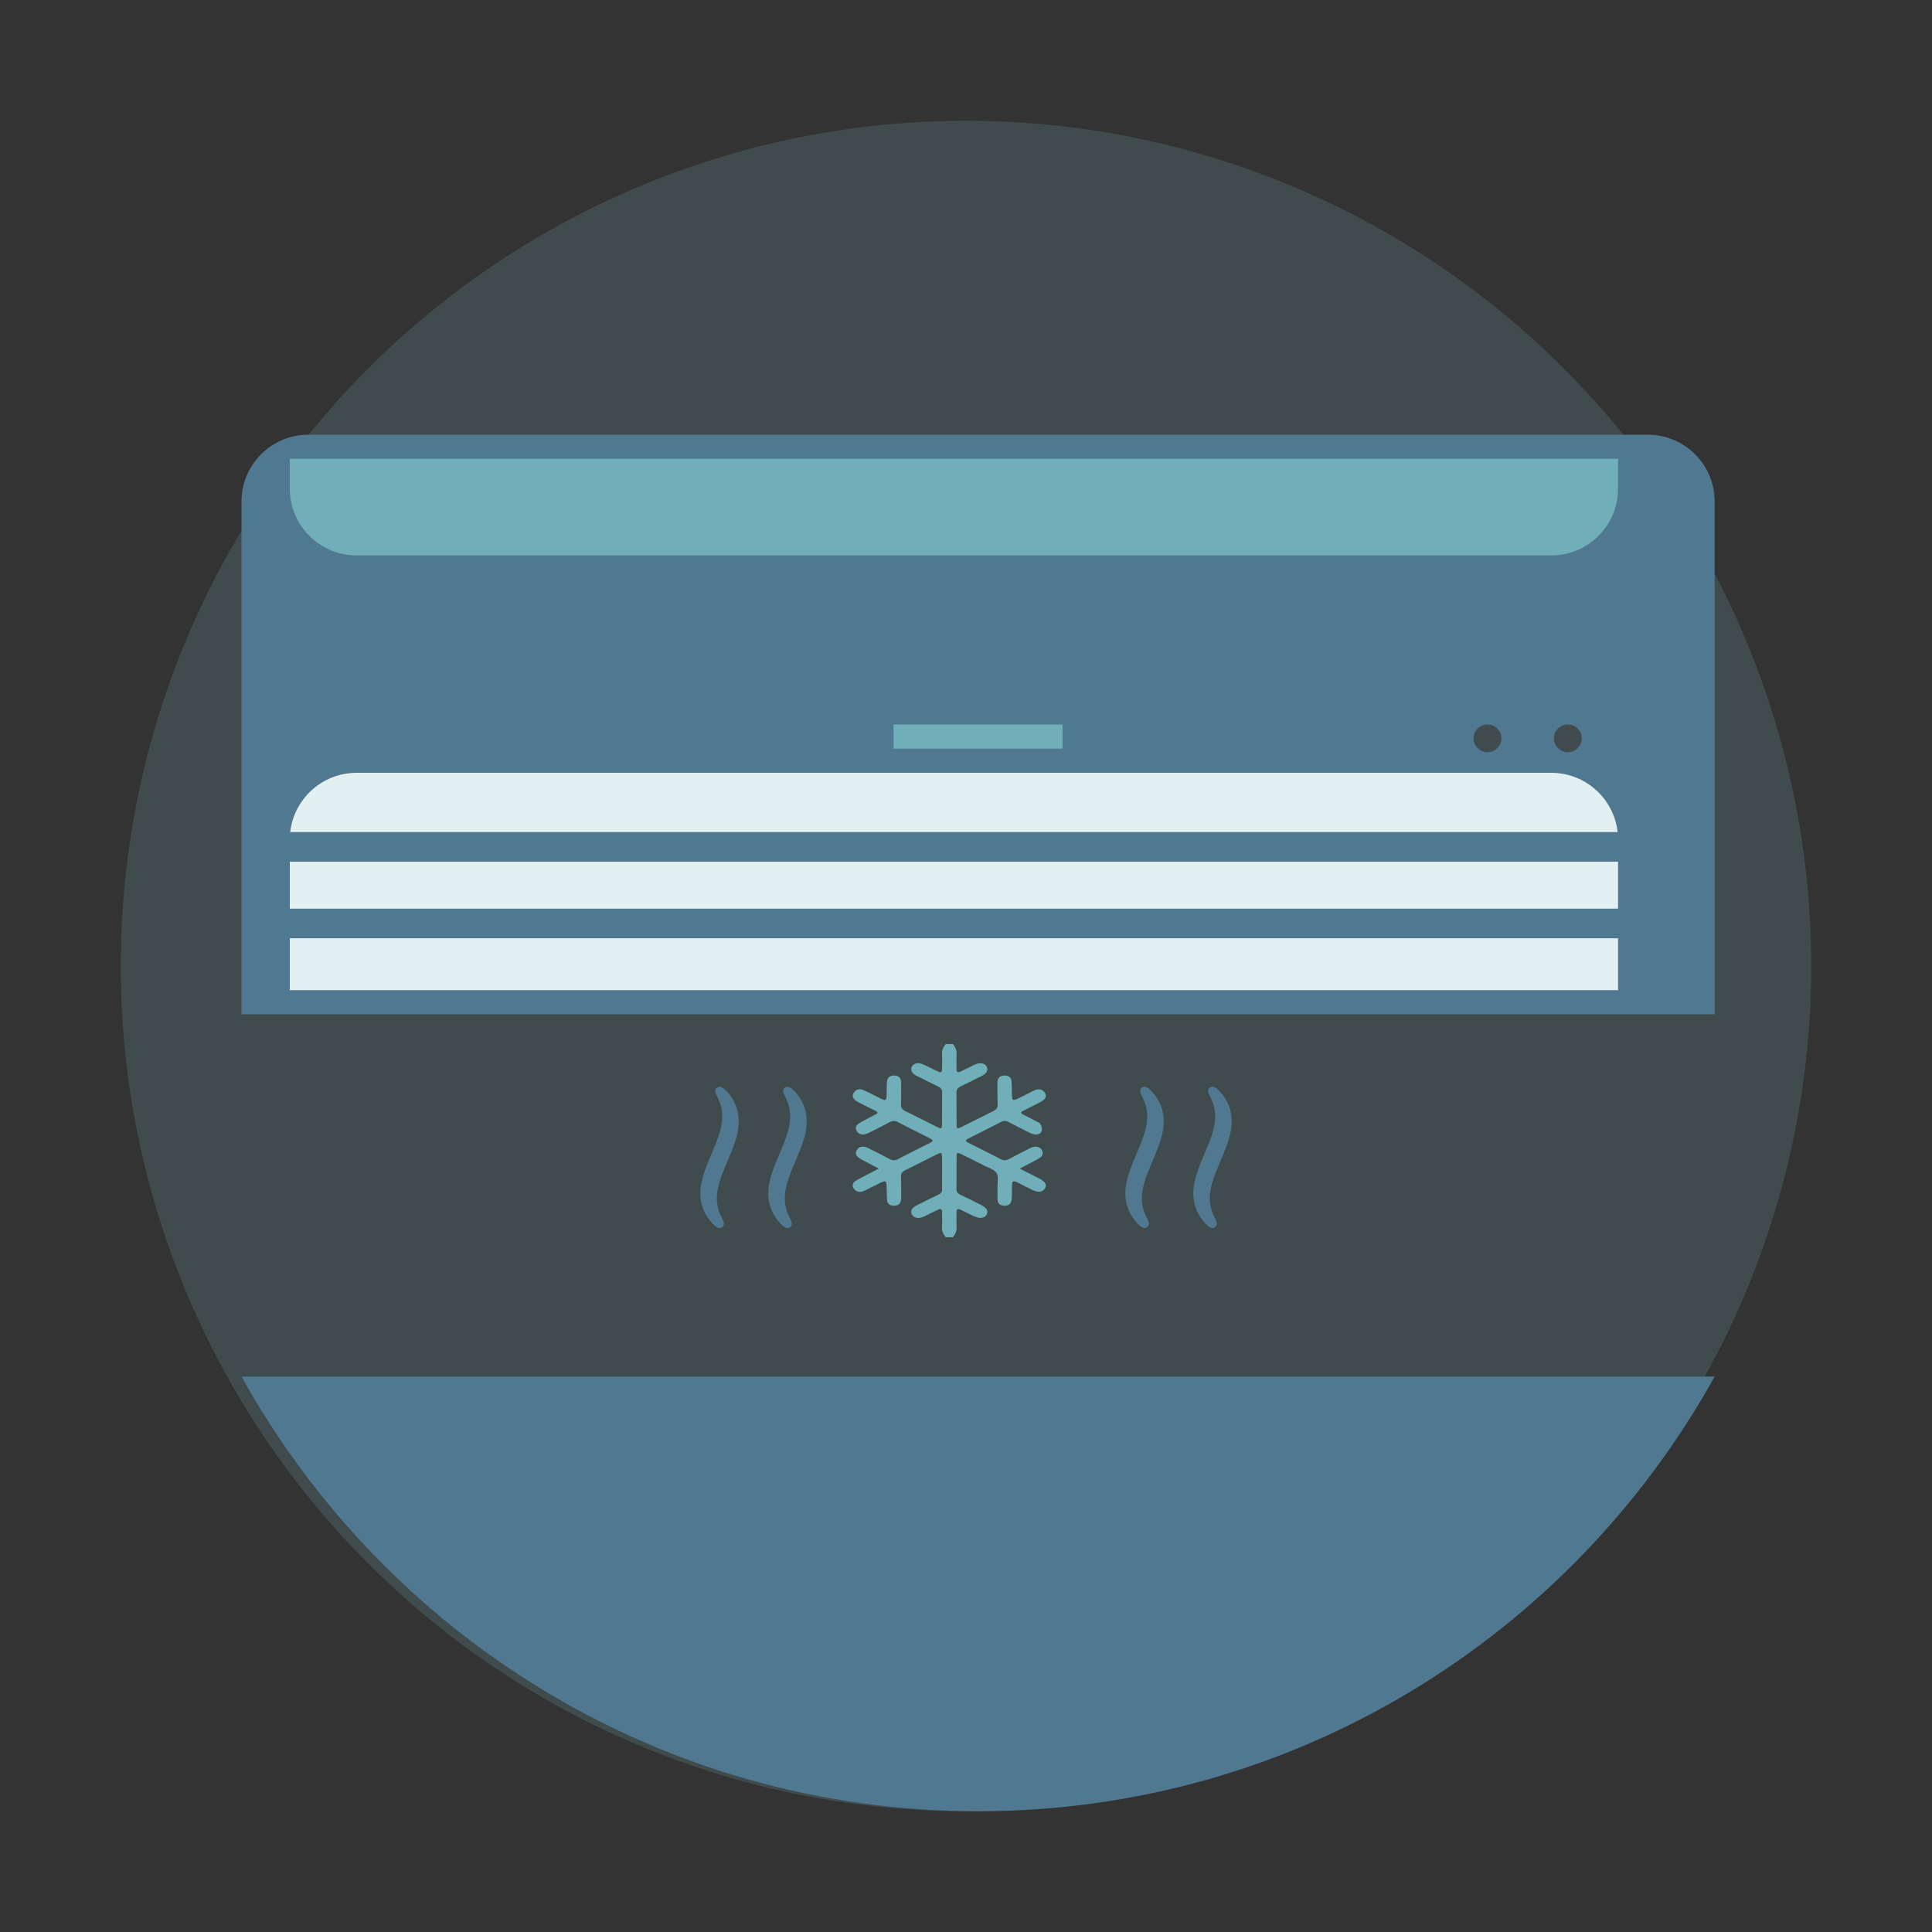 <?xml version="1.0" encoding="UTF-8"?>
<svg width="80px" height="80px" viewBox="0 0 80 80" version="1.1" xmlns="http://www.w3.org/2000/svg" xmlns:xlink="http://www.w3.org/1999/xlink">
    <rect x="0" y="0" width="80" height="80" fill="#333333" stroke="none"/>
    <!-- Generator: Sketch 52.2 (67145) - http://www.bohemiancoding.com/sketch -->
    <title>Room AC</title>
    <desc>Created with Sketch.</desc>
    <g id="Room-AC" stroke="none" stroke-width="1" fill="none" fill-rule="evenodd">
        <circle id="Oval-3-Copy-2" fill="#70AFB9" fill-rule="nonzero" opacity="0.197" cx="40" cy="40" r="35"></circle>
        <path d="M10,57 L71,57 C65.043,67.737 53.617,75 40.5,75 C27.383,75 15.957,67.737 10,57 Z" id="Combined-Shape" fill="#517891" fill-rule="nonzero"></path>
        <g id="Group" transform="translate(10, 18)">
            <path d="M2.767,0 L58.233,-4.4408921e-16 C59.761,-7.24839824e-16 61,1.239 61,2.767 L61,24 L0,24 L0,2.767 C-1.87167076e-16,1.239 1.239,1.16892903e-15 2.767,8.8817842e-16 Z M54.921,13.143 C55.239,13.143 55.496,12.887 55.496,12.571 C55.496,12.256 55.239,12 54.921,12 C54.603,12 54.345,12.256 54.345,12.571 C54.345,12.887 54.603,13.143 54.921,13.143 Z M51.594,13.143 C51.911,13.143 52.169,12.887 52.169,12.571 C52.169,12.256 51.911,12 51.594,12 C51.276,12 51.018,12.256 51.018,12.571 C51.018,12.887 51.276,13.143 51.594,13.143 Z" id="Combined-Shape" fill="#517891"></path>
            <path d="M57,19.625 L2,19.625 L2,17.682 L57,17.682 L57,19.625 Z M57,20.852 L57,23 L2,23 L2,20.852 L57,20.852 Z M56.983,16.455 L2.017,16.455 C2.173,15.073 3.345,14 4.767,14 L54.233,14 C55.655,14 56.827,15.073 56.983,16.455 Z" id="Combined-Shape" fill="#E3F0F1"></path>
            <path d="M4.767,1 L54.233,1 C55.761,1 57,2.239 57,3.767 L57,5 L2,5 L2,3.767 C2,2.239 3.239,1 4.767,1 Z" id="Rectangle" fill="#70AFB9" transform="translate(29.5, 3) scale(1, -1) translate(-29.5, -3) "></path>
            <rect id="Rectangle-Copy-4" fill="#70AFB9" x="27" y="12" width="7" height="1"></rect>
        </g>
        <path d="M32.234,50.571 C32.306,50.66 32.369,50.721 32.41,50.754 C32.491,50.821 32.549,50.849 32.608,50.849 C32.672,50.849 32.73,50.817 32.763,50.764 C32.78,50.732 32.79,50.704 32.79,50.669 C32.79,50.609 32.761,50.554 32.723,50.474 C32.66,50.347 32.551,50.131 32.512,49.849 C32.502,49.777 32.496,49.703 32.496,49.624 C32.496,49.438 32.525,49.244 32.579,49.042 L32.579,49.04 C32.659,48.737 32.799,48.403 32.952,48.049 L32.975,47.99 C33.129,47.627 33.286,47.24 33.357,46.884 C33.387,46.732 33.402,46.581 33.402,46.433 C33.402,46.255 33.38,46.085 33.334,45.929 C33.249,45.634 33.096,45.411 32.983,45.277 C32.91,45.187 32.846,45.129 32.807,45.095 C32.724,45.026 32.667,45 32.608,45 C32.544,45 32.486,45.029 32.453,45.084 C32.435,45.115 32.426,45.145 32.426,45.179 C32.426,45.24 32.453,45.294 32.493,45.371 C32.558,45.502 32.666,45.719 32.703,46 C32.713,46.071 32.717,46.146 32.717,46.224 C32.717,46.41 32.691,46.606 32.636,46.806 L32.636,46.809 C32.558,47.11 32.416,47.444 32.266,47.801 L32.242,47.857 C32.087,48.223 31.93,48.608 31.86,48.965 C31.83,49.113 31.813,49.267 31.813,49.415 C31.813,49.594 31.837,49.764 31.883,49.92 C31.967,50.216 32.119,50.437 32.234,50.571 Z M29.42,50.571 C29.493,50.66 29.556,50.721 29.598,50.754 C29.677,50.821 29.735,50.849 29.795,50.849 C29.859,50.849 29.916,50.817 29.949,50.764 C29.967,50.732 29.977,50.704 29.977,50.669 C29.977,50.609 29.949,50.554 29.91,50.474 C29.847,50.347 29.737,50.131 29.7,49.849 C29.688,49.777 29.684,49.703 29.684,49.624 C29.684,49.438 29.712,49.244 29.768,49.042 L29.768,49.04 C29.844,48.737 29.988,48.403 30.138,48.049 L30.161,47.99 C30.316,47.627 30.472,47.24 30.542,46.884 C30.574,46.732 30.588,46.581 30.588,46.433 C30.588,46.255 30.564,46.085 30.519,45.929 C30.435,45.634 30.283,45.411 30.17,45.277 C30.097,45.187 30.032,45.129 29.992,45.095 C29.91,45.026 29.853,45 29.795,45 C29.731,45 29.672,45.029 29.641,45.084 C29.622,45.115 29.614,45.145 29.614,45.179 C29.614,45.24 29.641,45.294 29.68,45.371 C29.744,45.502 29.852,45.719 29.89,46 C29.9,46.071 29.905,46.146 29.905,46.224 C29.905,46.41 29.878,46.606 29.823,46.806 L29.823,46.809 C29.744,47.11 29.602,47.444 29.453,47.801 L29.428,47.857 C29.274,48.223 29.118,48.608 29.047,48.965 C29.016,49.113 29,49.267 29,49.415 C29,49.594 29.023,49.764 29.069,49.92 C29.155,50.216 29.306,50.437 29.42,50.571 Z" id="Fill-10" fill="#517891"></path>
        <path d="M49.832,50.571 C49.904,50.66 49.967,50.721 50.008,50.754 C50.089,50.821 50.147,50.849 50.206,50.849 C50.27,50.849 50.328,50.817 50.361,50.764 C50.378,50.732 50.388,50.704 50.388,50.669 C50.388,50.609 50.359,50.554 50.321,50.474 C50.258,50.347 50.149,50.131 50.11,49.849 C50.1,49.777 50.094,49.703 50.094,49.624 C50.094,49.438 50.123,49.244 50.177,49.042 L50.177,49.04 C50.257,48.737 50.397,48.403 50.55,48.049 L50.573,47.99 C50.727,47.627 50.884,47.24 50.955,46.884 C50.985,46.732 51,46.581 51,46.433 C51,46.255 50.978,46.085 50.932,45.929 C50.847,45.634 50.694,45.411 50.581,45.277 C50.508,45.187 50.444,45.129 50.405,45.095 C50.322,45.026 50.265,45 50.206,45 C50.142,45 50.084,45.029 50.051,45.084 C50.033,45.115 50.024,45.145 50.024,45.179 C50.024,45.24 50.051,45.294 50.091,45.371 C50.156,45.502 50.264,45.719 50.301,46 C50.311,46.071 50.315,46.146 50.315,46.224 C50.315,46.41 50.289,46.606 50.234,46.806 L50.234,46.809 C50.156,47.11 50.014,47.444 49.864,47.801 L49.84,47.857 C49.685,48.223 49.528,48.608 49.458,48.965 C49.428,49.113 49.411,49.267 49.411,49.415 C49.411,49.594 49.435,49.764 49.481,49.92 C49.565,50.216 49.717,50.437 49.832,50.571 Z M47.018,50.571 C47.091,50.66 47.154,50.721 47.196,50.754 C47.275,50.821 47.333,50.849 47.393,50.849 C47.457,50.849 47.514,50.817 47.547,50.764 C47.565,50.732 47.575,50.704 47.575,50.669 C47.575,50.609 47.547,50.554 47.508,50.474 C47.445,50.347 47.335,50.131 47.298,49.849 C47.286,49.777 47.282,49.703 47.282,49.624 C47.282,49.438 47.31,49.244 47.366,49.042 L47.366,49.04 C47.442,48.737 47.586,48.403 47.736,48.049 L47.759,47.99 C47.914,47.627 48.07,47.24 48.14,46.884 C48.172,46.732 48.186,46.581 48.186,46.433 C48.186,46.255 48.162,46.085 48.117,45.929 C48.033,45.634 47.881,45.411 47.768,45.277 C47.695,45.187 47.63,45.129 47.59,45.095 C47.508,45.026 47.451,45 47.393,45 C47.329,45 47.27,45.029 47.239,45.084 C47.22,45.115 47.212,45.145 47.212,45.179 C47.212,45.24 47.239,45.294 47.278,45.371 C47.342,45.502 47.45,45.719 47.488,46 C47.498,46.071 47.503,46.146 47.503,46.224 C47.503,46.41 47.476,46.606 47.421,46.806 L47.421,46.809 C47.342,47.11 47.2,47.444 47.051,47.801 L47.026,47.857 C46.872,48.223 46.716,48.608 46.645,48.965 C46.614,49.113 46.598,49.267 46.598,49.415 C46.598,49.594 46.621,49.764 46.667,49.92 C46.753,50.216 46.904,50.437 47.018,50.571 Z" id="Fill-10-Copy" fill="#517891"></path>
        <path d="M39.165,51.231 C39.054,51.105 38.995,50.969 39.006,50.803 C39.02,50.596 39.008,50.387 39.008,50.179 C39.008,50.052 38.944,50.038 38.83,50.096 C38.686,50.169 38.54,50.239 38.394,50.309 C38.321,50.344 38.25,50.385 38.172,50.409 C37.997,50.464 37.837,50.418 37.765,50.302 C37.693,50.185 37.734,50.042 37.89,49.951 C38.058,49.854 38.24,49.774 38.415,49.684 C39.144,49.309 38.991,49.535 39.008,48.812 C39.015,48.51 39.013,48.208 39.007,47.906 C39.004,47.727 38.976,47.71 38.81,47.792 C38.364,48.011 37.924,48.242 37.477,48.459 C37.341,48.525 37.302,48.611 37.307,48.738 C37.317,48.988 37.315,49.238 37.317,49.488 C37.317,49.561 37.32,49.635 37.307,49.706 C37.278,49.856 37.176,49.931 37.016,49.927 C36.849,49.922 36.742,49.846 36.732,49.7 C36.717,49.503 36.723,49.304 36.713,49.107 C36.702,48.883 36.676,48.872 36.444,48.983 C36.266,49.068 36.093,49.16 35.916,49.246 C35.844,49.282 35.77,49.32 35.692,49.34 C35.548,49.376 35.435,49.327 35.356,49.218 C35.273,49.102 35.3,48.987 35.413,48.91 C35.563,48.81 35.733,48.731 35.896,48.645 C36.048,48.565 36.201,48.487 36.389,48.39 C36.165,48.272 35.973,48.172 35.783,48.07 C35.702,48.027 35.619,47.984 35.547,47.931 C35.433,47.846 35.411,47.733 35.479,47.62 C35.556,47.493 35.69,47.454 35.845,47.497 C35.923,47.519 35.994,47.562 36.066,47.598 C36.323,47.728 36.583,47.856 36.836,47.993 C36.95,48.054 37.045,48.066 37.166,48.004 C37.617,47.771 38.071,47.543 38.527,47.316 C38.656,47.251 38.638,47.202 38.522,47.143 C38.067,46.916 37.612,46.689 37.161,46.455 C37.039,46.392 36.943,46.411 36.831,46.471 C36.578,46.607 36.319,46.736 36.061,46.866 C35.989,46.902 35.917,46.943 35.838,46.964 C35.682,47.007 35.551,46.961 35.476,46.834 C35.409,46.72 35.434,46.603 35.554,46.527 C35.708,46.429 35.875,46.348 36.037,46.26 C36.108,46.222 36.18,46.185 36.252,46.149 C36.347,46.102 36.371,46.056 36.259,46.001 C36.062,45.904 35.866,45.805 35.671,45.705 C35.589,45.663 35.503,45.623 35.432,45.569 C35.311,45.478 35.267,45.366 35.36,45.237 C35.449,45.112 35.587,45.072 35.731,45.131 C35.946,45.219 36.148,45.331 36.356,45.434 C36.707,45.608 36.708,45.608 36.716,45.257 C36.72,45.101 36.713,44.944 36.728,44.788 C36.745,44.617 36.852,44.534 37.022,44.534 C37.192,44.535 37.304,44.618 37.31,44.791 C37.321,45.103 37.316,45.416 37.307,45.728 C37.303,45.857 37.347,45.94 37.481,46.005 C37.929,46.222 38.369,46.452 38.815,46.672 C38.973,46.749 39.004,46.735 39.006,46.582 C39.012,46.134 39.004,45.686 39.012,45.239 C39.014,45.103 38.944,45.031 38.816,44.972 C38.574,44.859 38.338,44.738 38.1,44.619 C38.027,44.583 37.951,44.552 37.885,44.509 C37.736,44.412 37.694,44.273 37.766,44.155 C37.838,44.039 38.002,43.985 38.172,44.053 C38.387,44.14 38.588,44.254 38.799,44.351 C38.979,44.434 39.001,44.424 39.007,44.252 C39.014,44.054 39.02,43.855 39.006,43.658 C38.995,43.493 39.054,43.357 39.165,43.231 L39.452,43.231 C39.563,43.357 39.622,43.493 39.611,43.658 C39.597,43.866 39.609,44.075 39.609,44.283 C39.609,44.409 39.673,44.424 39.787,44.366 C39.931,44.293 40.077,44.223 40.223,44.152 C40.296,44.117 40.367,44.076 40.444,44.052 C40.62,43.995 40.779,44.038 40.851,44.155 C40.923,44.273 40.881,44.412 40.732,44.509 C40.666,44.552 40.59,44.583 40.517,44.619 C40.279,44.738 40.043,44.859 39.801,44.972 C39.673,45.031 39.603,45.103 39.605,45.238 C39.613,45.686 39.605,46.134 39.611,46.582 C39.613,46.735 39.644,46.749 39.802,46.672 C40.248,46.452 40.688,46.222 41.135,46.005 C41.269,45.94 41.315,45.857 41.31,45.728 C41.299,45.479 41.302,45.229 41.3,44.979 C41.3,44.906 41.299,44.833 41.309,44.761 C41.328,44.615 41.427,44.536 41.595,44.535 C41.763,44.534 41.871,44.612 41.884,44.757 C41.901,44.954 41.894,45.153 41.903,45.35 C41.914,45.576 41.941,45.589 42.169,45.48 C42.346,45.396 42.52,45.305 42.696,45.217 C42.758,45.186 42.818,45.149 42.885,45.129 C43.037,45.083 43.168,45.112 43.257,45.237 C43.35,45.366 43.309,45.481 43.185,45.569 C43.084,45.64 42.965,45.692 42.852,45.75 C42.688,45.835 42.524,45.919 42.358,46.001 C42.246,46.056 42.271,46.102 42.365,46.149 C42.54,46.238 42.714,46.328 42.887,46.42 C42.958,46.458 43.052,46.492 43.083,46.549 C43.128,46.635 43.163,46.749 43.134,46.833 C43.094,46.951 42.958,47.003 42.814,46.97 C42.723,46.95 42.639,46.906 42.557,46.865 C42.298,46.736 42.039,46.607 41.786,46.471 C41.674,46.411 41.579,46.392 41.456,46.455 C41.005,46.689 40.55,46.916 40.095,47.143 C39.98,47.201 39.96,47.251 40.09,47.316 C40.545,47.543 41,47.77 41.451,48.004 C41.571,48.066 41.667,48.055 41.781,47.993 C42.023,47.861 42.272,47.738 42.519,47.612 C42.591,47.576 42.661,47.533 42.738,47.507 C42.91,47.449 43.071,47.494 43.139,47.619 C43.21,47.749 43.174,47.866 43.044,47.952 C42.959,48.009 42.864,48.053 42.773,48.102 C42.602,48.193 42.431,48.282 42.226,48.39 C42.519,48.539 42.776,48.667 43.031,48.8 C43.297,48.94 43.365,49.068 43.261,49.218 C43.153,49.375 42.996,49.39 42.731,49.263 C42.522,49.163 42.317,49.058 42.112,48.952 C41.983,48.886 41.909,48.905 41.905,49.044 C41.901,49.221 41.902,49.398 41.895,49.575 C41.892,49.647 41.889,49.724 41.858,49.789 C41.806,49.895 41.696,49.938 41.565,49.926 C41.414,49.913 41.319,49.837 41.311,49.706 C41.299,49.519 41.308,49.331 41.303,49.144 C41.298,48.947 41.36,48.715 41.26,48.565 C41.16,48.414 40.9,48.342 40.706,48.242 C40.408,48.089 40.109,47.938 39.807,47.792 C39.647,47.715 39.613,47.729 39.611,47.875 C39.605,48.333 39.612,48.791 39.606,49.25 C39.605,49.376 39.686,49.434 39.796,49.487 C40.068,49.617 40.339,49.749 40.606,49.885 C40.864,50.016 40.943,50.155 40.852,50.302 C40.761,50.448 40.567,50.47 40.317,50.355 C40.138,50.272 39.962,50.184 39.787,50.096 C39.672,50.038 39.609,50.053 39.609,50.179 C39.609,50.387 39.597,50.596 39.611,50.803 C39.622,50.969 39.563,51.105 39.452,51.231 L39.165,51.231 Z" id="Fill-1" fill="#70AFB9"></path>
    </g>
</svg>